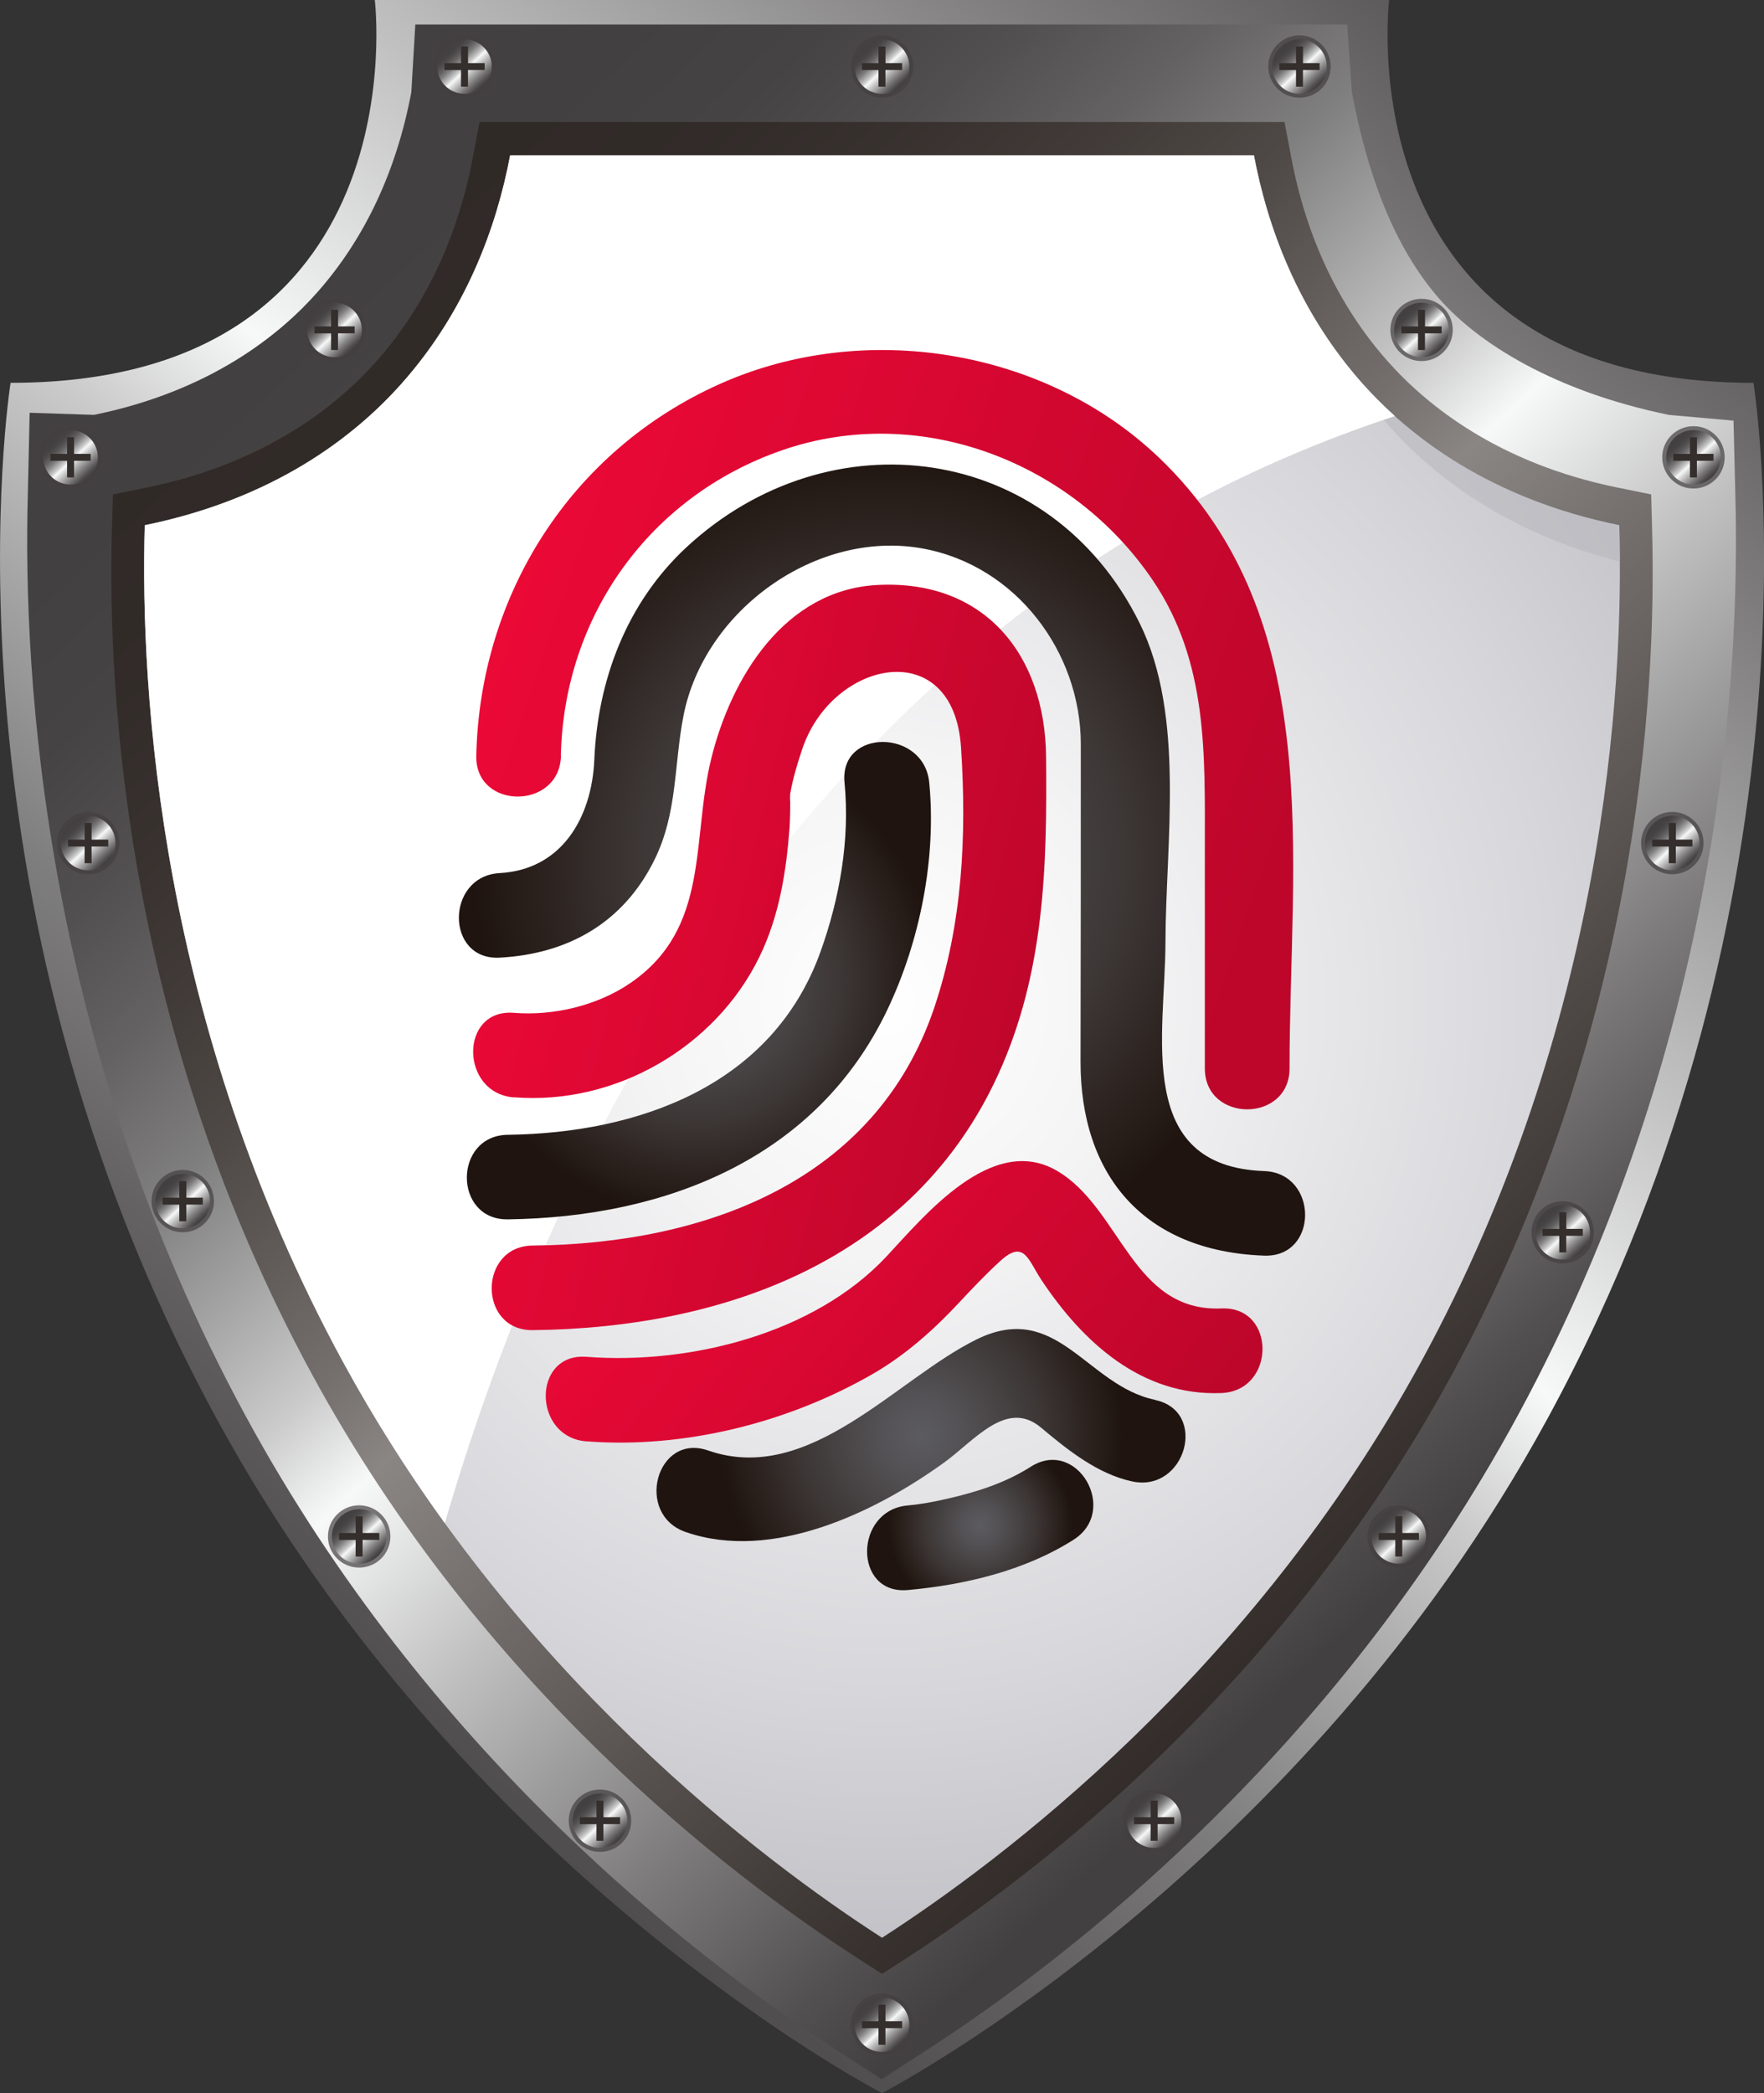 <svg width="301" height="357" viewBox="0 0 301 357" fill="none" xmlns="http://www.w3.org/2000/svg">
<rect x="0" y="0" width="301" height="357" fill="#333333" stroke="none"/>
<g clip-path="url(#clip0_2313_4074)">
<path d="M299.195 65.296C229.066 65.296 237.035 0 237.035 0H63.953C63.953 0 71.933 65.296 1.805 65.296C1.805 65.296 -12.031 152.009 36.97 241.994C78.81 318.835 147.62 355.495 150.506 357C153.38 355.495 222.19 318.835 264.041 241.994C313.042 152.009 299.207 65.296 299.207 65.296H299.195Z" fill="url(#paint0_linear_2313_4074)"/>
<path d="M296.107 84.26L295.798 71.744L284.813 70.772C265.015 66.718 252.177 58.41 245.717 51.096C237.629 41.934 233.211 29.193 230.681 15.728L229.874 4.184H70.865L70.188 15.716C67.646 29.193 62.254 40.666 54.179 49.816C47.718 57.141 35.854 66.718 16.044 70.76L5.059 70.404L4.75 84.26C3.871 115.752 7.517 178.05 41.828 241.354C73.085 299.005 118.488 333.97 142.774 349.687L150.435 354.641L158.095 349.687C182.381 333.97 227.784 299.005 259.03 241.354C293.34 178.061 296.986 115.764 296.107 84.26Z" fill="url(#paint1_linear_2313_4074)"/>
<path opacity="0.5" d="M281.903 90.186L281.749 84.331L275.989 83.158C255.728 79.033 243.496 69.172 236.798 61.633C228.46 52.234 222.914 40.524 220.325 26.822L219.185 20.813H81.826L80.686 26.822C78.085 40.524 72.551 52.234 64.214 61.633C57.528 69.184 45.283 79.033 25.023 83.158L19.263 84.331L19.097 90.186C18.289 119.142 21.65 176.414 53.335 234.586C82.159 287.532 124.069 319.652 146.492 334.089L150.506 336.673L154.52 334.089C176.942 319.652 218.841 287.52 247.676 234.586C279.35 176.414 282.722 119.142 281.903 90.186Z" fill="#1F140F"/>
<path d="M232.427 65.367C221.418 52.946 216.264 38.651 213.96 26.479H87.052C84.748 38.651 79.594 52.946 68.573 65.367C60.414 74.565 46.673 85.102 24.691 89.582C23.895 117.838 27.137 174.66 58.526 232.287C87.456 285.41 130.21 317.436 150.506 330.509C170.802 317.436 213.544 285.41 242.486 232.287C273.863 174.672 277.105 117.874 276.31 89.582C254.327 85.102 240.598 74.565 232.427 65.367Z" fill="url(#paint2_radial_2313_4074)"/>
<g opacity="0.5">
<path d="M236.928 72.562C244.529 81.119 256.975 90.85 276.392 95.769C276.392 93.588 276.345 91.514 276.297 89.594C254.315 85.113 240.586 74.576 232.415 65.379C230.586 63.316 228.936 61.207 227.427 59.062C229.969 63.684 233.08 68.235 236.916 72.573L236.928 72.562Z" fill="#B4B3BA"/>
<path d="M63.038 239.493C31.65 181.866 28.419 125.045 29.215 96.788C51.198 92.308 64.938 81.771 73.097 72.573C84.118 60.152 89.261 45.858 91.565 33.685H215.623C214.957 31.232 214.399 28.814 213.96 26.491H87.052C84.748 38.663 79.605 52.957 68.584 65.379C60.425 74.576 46.685 85.113 24.702 89.594C23.907 117.85 27.149 174.672 58.525 232.299C61.649 238.047 64.95 243.523 68.347 248.774C66.53 245.752 64.748 242.658 63.026 239.493H63.038Z" fill="#737277"/>
</g>
<path opacity="0.7" d="M294.29 78.002C294.29 80.941 291.915 83.324 288.97 83.324C286.024 83.324 283.637 80.941 283.637 78.002C283.637 75.062 286.024 72.692 288.97 72.692C291.915 72.692 294.29 75.074 294.29 78.002Z" fill="#434041"/>
<path d="M293.625 78.002C293.625 80.574 291.535 82.648 288.969 82.648C286.404 82.648 284.314 80.562 284.314 78.002C284.314 75.442 286.392 73.356 288.969 73.356C291.547 73.356 293.625 75.442 293.625 78.002Z" fill="url(#paint3_linear_2313_4074)"/>
<path d="M289.551 74.576H288.364V81.439H289.551V74.576Z" fill="#342E2D"/>
<path d="M292.39 77.409H285.525V78.594H292.39V77.409Z" fill="#342E2D"/>
<path opacity="0.7" d="M17.363 78.002C17.363 80.941 14.976 83.324 12.03 83.324C9.085 83.324 6.71 80.941 6.71 78.002C6.71 75.062 9.085 72.692 12.03 72.692C14.976 72.692 17.363 75.074 17.363 78.002Z" fill="#434041"/>
<path d="M16.698 78.002C16.698 80.574 14.608 82.648 12.03 82.648C9.453 82.648 7.375 80.562 7.375 78.002C7.375 75.442 9.465 73.356 12.03 73.356C14.596 73.356 16.698 75.442 16.698 78.002Z" fill="url(#paint4_linear_2313_4074)"/>
<path d="M12.636 74.576H11.449V81.439H12.636V74.576Z" fill="#342E2D"/>
<path d="M15.474 77.409H8.598V78.594H15.474V77.409Z" fill="#342E2D"/>
<path opacity="0.7" d="M247.89 56.276C247.89 59.215 245.503 61.586 242.57 61.586C239.636 61.586 237.249 59.204 237.249 56.276C237.249 53.349 239.636 50.966 242.57 50.966C245.503 50.966 247.89 53.349 247.89 56.276Z" fill="#434041"/>
<path d="M247.225 56.276C247.225 58.848 245.135 60.922 242.558 60.922C239.981 60.922 237.902 58.836 237.902 56.276C237.902 53.716 239.993 51.63 242.558 51.63C245.123 51.63 247.225 53.716 247.225 56.276Z" fill="url(#paint5_linear_2313_4074)"/>
<path d="M243.151 52.839H241.964V59.702H243.151V52.839Z" fill="#342E2D"/>
<path d="M246.002 55.672H239.125V56.857H246.002V55.672Z" fill="#342E2D"/>
<path opacity="0.7" d="M62.409 56.276C62.409 59.215 60.022 61.586 57.088 61.586C54.155 61.586 51.756 59.204 51.756 56.276C51.756 53.349 54.143 50.966 57.088 50.966C60.033 50.966 62.409 53.349 62.409 56.276Z" fill="#434041"/>
<path d="M61.743 56.276C61.743 58.848 59.653 60.922 57.088 60.922C54.523 60.922 52.433 58.836 52.433 56.276C52.433 53.716 54.523 51.63 57.088 51.63C59.653 51.63 61.743 53.716 61.743 56.276Z" fill="url(#paint6_linear_2313_4074)"/>
<path d="M57.682 52.839H56.495V59.702H57.682V52.839Z" fill="#342E2D"/>
<path d="M60.52 55.672H53.644V56.857H60.52V55.672Z" fill="#342E2D"/>
<path opacity="0.7" d="M155.827 11.355C155.827 14.282 153.439 16.665 150.506 16.665C147.573 16.665 145.186 14.282 145.186 11.355C145.186 8.427 147.573 6.033 150.506 6.033C153.439 6.033 155.827 8.415 155.827 11.355Z" fill="#434041"/>
<path d="M155.162 11.355C155.162 13.927 153.071 16.001 150.494 16.001C147.917 16.001 145.839 13.915 145.839 11.355C145.839 8.795 147.929 6.709 150.494 6.709C153.06 6.709 155.162 8.795 155.162 11.355Z" fill="url(#paint7_linear_2313_4074)"/>
<path d="M151.088 7.929H149.9V14.792H151.088V7.929Z" fill="#342E2D"/>
<path d="M153.938 10.762H147.062V11.947H153.938V10.762Z" fill="#342E2D"/>
<path opacity="0.7" d="M290.68 143.796C290.68 146.735 288.293 149.117 285.347 149.117C282.402 149.117 280.027 146.735 280.027 143.796C280.027 140.856 282.414 138.486 285.347 138.486C288.281 138.486 290.68 140.868 290.68 143.796Z" fill="#434041"/>
<path d="M290.003 143.796C290.003 146.368 287.913 148.442 285.347 148.442C282.782 148.442 280.692 146.356 280.692 143.796C280.692 141.235 282.782 139.149 285.347 139.149C287.913 139.149 290.003 141.235 290.003 143.796Z" fill="url(#paint8_linear_2313_4074)"/>
<path d="M285.953 140.37H284.753V147.233H285.953V140.37Z" fill="#342E2D"/>
<path d="M288.791 143.203H281.915V144.388H288.791V143.203Z" fill="#342E2D"/>
<path opacity="0.7" d="M271.975 210.194C271.975 213.133 269.588 215.504 266.642 215.504C263.697 215.504 261.322 213.121 261.322 210.194C261.322 207.266 263.709 204.884 266.642 204.884C269.576 204.884 271.975 207.266 271.975 210.194Z" fill="#434041"/>
<path d="M271.309 210.194C271.309 212.766 269.219 214.84 266.654 214.84C264.089 214.84 261.999 212.754 261.999 210.194C261.999 207.634 264.089 205.548 266.654 205.548C269.219 205.548 271.309 207.634 271.309 210.194Z" fill="url(#paint9_linear_2313_4074)"/>
<path d="M267.26 206.757H266.061V213.619H267.26V206.757Z" fill="#342E2D"/>
<path d="M270.086 209.601H263.21V210.786H270.086V209.601Z" fill="#342E2D"/>
<path opacity="0.7" d="M243.995 262.061C243.995 265 241.619 267.371 238.662 267.371C235.705 267.371 233.342 264.988 233.342 262.061C233.342 259.133 235.729 256.751 238.662 256.751C241.596 256.751 243.995 259.133 243.995 262.061Z" fill="#434041"/>
<path d="M243.329 262.061C243.329 264.633 241.239 266.707 238.674 266.707C236.109 266.707 234.019 264.621 234.019 262.061C234.019 259.501 236.097 257.414 238.674 257.414C241.251 257.414 243.329 259.501 243.329 262.061Z" fill="url(#paint10_linear_2313_4074)"/>
<path d="M239.28 258.635H238.081V265.498H239.28V258.635Z" fill="#342E2D"/>
<path d="M242.118 261.468H235.242V262.653H242.118V261.468Z" fill="#342E2D"/>
<path opacity="0.7" d="M202.262 310.538C202.262 313.477 199.875 315.86 196.942 315.86C194.008 315.86 191.621 313.477 191.621 310.538C191.621 307.598 194.008 305.228 196.942 305.228C199.875 305.228 202.262 307.61 202.262 310.538Z" fill="#434041"/>
<path d="M201.597 310.538C201.597 313.11 199.507 315.184 196.942 315.184C194.376 315.184 192.274 313.11 192.274 310.538C192.274 307.966 194.365 305.892 196.942 305.892C199.519 305.892 201.597 307.978 201.597 310.538Z" fill="url(#paint11_linear_2313_4074)"/>
<path d="M197.535 307.112H196.336V313.975H197.535V307.112Z" fill="#342E2D"/>
<path d="M200.374 309.945H193.498V311.131H200.374V309.945Z" fill="#342E2D"/>
<path opacity="0.7" d="M66.613 262.061C66.613 265 64.226 267.371 61.281 267.371C58.335 267.371 55.96 264.988 55.96 262.061C55.96 259.133 58.347 256.751 61.281 256.751C64.214 256.751 66.613 259.133 66.613 262.061Z" fill="#434041"/>
<path d="M65.948 262.061C65.948 264.633 63.858 266.707 61.28 266.707C58.703 266.707 56.625 264.621 56.625 262.061C56.625 259.501 58.715 257.414 61.28 257.414C63.846 257.414 65.948 259.501 65.948 262.061Z" fill="url(#paint12_linear_2313_4074)"/>
<path d="M61.874 258.635H60.687V265.498H61.874V258.635Z" fill="#342E2D"/>
<path d="M64.724 261.468H57.848V262.653H64.724V261.468Z" fill="#342E2D"/>
<path opacity="0.7" d="M107.705 310.538C107.705 313.477 105.318 315.86 102.372 315.86C99.427 315.86 97.052 313.477 97.052 310.538C97.052 307.598 99.439 305.228 102.372 305.228C105.306 305.228 107.705 307.61 107.705 310.538Z" fill="#434041"/>
<path d="M107.04 310.538C107.04 313.11 104.949 315.184 102.372 315.184C99.795 315.184 97.717 313.11 97.717 310.538C97.717 307.966 99.807 305.892 102.372 305.892C104.937 305.892 107.04 307.978 107.04 310.538Z" fill="url(#paint13_linear_2313_4074)"/>
<path d="M102.966 307.112H101.778V313.975H102.966V307.112Z" fill="#342E2D"/>
<path d="M105.816 309.945H98.94V311.131H105.816V309.945Z" fill="#342E2D"/>
<path opacity="0.7" d="M36.507 204.872C36.507 207.8 34.12 210.182 31.187 210.182C28.253 210.182 25.866 207.8 25.866 204.872C25.866 201.944 28.253 199.55 31.187 199.55C34.12 199.55 36.507 201.933 36.507 204.872Z" fill="#434041"/>
<path d="M35.842 204.872C35.842 207.444 33.764 209.518 31.187 209.518C28.61 209.518 26.531 207.444 26.531 204.872C26.531 202.3 28.621 200.214 31.187 200.214C33.752 200.214 35.842 202.3 35.842 204.872Z" fill="url(#paint14_linear_2313_4074)"/>
<path d="M31.792 201.447H30.593V208.309H31.792V201.447Z" fill="#342E2D"/>
<path d="M34.619 204.279H27.743V205.465H34.619V204.279Z" fill="#342E2D"/>
<path opacity="0.7" d="M20.368 143.796C20.368 146.735 17.981 149.117 15.047 149.117C12.114 149.117 9.715 146.735 9.715 143.796C9.715 140.856 12.102 138.486 15.047 138.486C17.992 138.486 20.368 140.868 20.368 143.796Z" fill="#434041"/>
<path d="M19.703 143.796C19.703 146.368 17.612 148.442 15.047 148.442C12.482 148.442 10.392 146.356 10.392 143.796C10.392 141.235 12.482 139.149 15.047 139.149C17.612 139.149 19.703 141.235 19.703 143.796Z" fill="url(#paint15_linear_2313_4074)"/>
<path d="M15.629 140.37H14.441V147.233H15.629V140.37Z" fill="#342E2D"/>
<path d="M18.479 143.203H11.603V144.388H18.479V143.203Z" fill="#342E2D"/>
<path opacity="0.7" d="M155.827 345.337C155.827 348.276 153.439 350.659 150.506 350.659C147.573 350.659 145.186 348.276 145.186 345.337C145.186 342.398 147.573 340.027 150.506 340.027C153.439 340.027 155.827 342.409 155.827 345.337Z" fill="#434041"/>
<path d="M155.162 345.337C155.162 347.909 153.071 349.983 150.494 349.983C147.917 349.983 145.839 347.897 145.839 345.337C145.839 342.777 147.929 340.691 150.494 340.691C153.06 340.691 155.162 342.765 155.162 345.337Z" fill="url(#paint16_linear_2313_4074)"/>
<path d="M151.088 341.912H149.9V348.774H151.088V341.912Z" fill="#342E2D"/>
<path d="M153.938 344.744H147.062V345.93H153.938V344.744Z" fill="#342E2D"/>
<path opacity="0.7" d="M227.059 11.355C227.059 14.282 224.684 16.665 221.738 16.665C218.793 16.665 216.418 14.282 216.418 11.355C216.418 8.427 218.805 6.033 221.738 6.033C224.672 6.033 227.059 8.415 227.059 11.355Z" fill="#434041"/>
<path d="M226.394 11.355C226.394 13.927 224.304 16.001 221.738 16.001C219.173 16.001 217.083 13.915 217.083 11.355C217.083 8.795 219.173 6.709 221.738 6.709C224.304 6.709 226.394 8.795 226.394 11.355Z" fill="url(#paint17_linear_2313_4074)"/>
<path d="M222.332 7.929H221.145V14.792H222.332V7.929Z" fill="#342E2D"/>
<path d="M225.182 10.762H218.306V11.947H225.182V10.762Z" fill="#342E2D"/>
<path opacity="0.7" d="M84.593 11.355C84.593 14.282 82.206 16.665 79.261 16.665C76.316 16.665 73.94 14.282 73.94 11.355C73.94 8.427 76.316 6.033 79.261 6.033C82.206 6.033 84.593 8.415 84.593 11.355Z" fill="#434041"/>
<path d="M83.916 11.355C83.916 13.927 81.826 16.001 79.261 16.001C76.696 16.001 74.606 13.915 74.606 11.355C74.606 8.795 76.696 6.709 79.261 6.709C81.826 6.709 83.916 8.795 83.916 11.355Z" fill="url(#paint18_linear_2313_4074)"/>
<path d="M79.855 7.929H78.667V14.792H79.855V7.929Z" fill="#342E2D"/>
<path d="M82.705 10.762H75.829V11.947H82.705V10.762Z" fill="#342E2D"/>
<path d="M238.021 70.973C235.931 69.089 234.066 67.204 232.427 65.367C221.418 52.946 216.264 38.651 213.96 26.479H87.052C84.748 38.651 79.605 52.946 68.584 65.367C60.425 74.565 46.685 85.102 24.702 89.582C23.907 117.838 27.149 174.66 58.525 232.287C63.917 242.184 69.784 251.346 75.9 259.785C94.51 196.125 138.167 103.734 238.021 70.973Z" fill="url(#paint19_linear_2313_4074)"/>
<path d="M95.698 128.897C96.232 105.109 110.804 84.651 133.428 76.805C156.967 68.638 183.023 78.772 196.692 98.957C206.134 112.908 205.588 128.624 205.588 144.59V182.234C205.588 191.538 220.041 191.538 220.041 182.234C220.041 146.214 226.501 105.559 197.809 78.097C178.273 59.405 147.371 54.498 122.811 65.497C97.479 76.84 81.886 101.351 81.269 128.897C81.055 138.201 95.508 138.177 95.722 128.897H95.698Z" fill="url(#paint20_linear_2313_4074)"/>
<path d="M85.271 163.341C96.992 162.701 106.386 157.343 111.659 146.688C115.638 138.652 114.973 130.544 116.624 122.094C120.139 104.054 139.331 90.293 157.37 93.541C173.344 96.409 184.424 111.189 184.424 126.941C184.424 144.957 184.424 162.973 184.377 180.989C184.329 200.498 195.231 213.441 215.718 214.164C225.041 214.496 225.005 200.072 215.718 199.74C193.509 198.958 198.83 176.461 198.866 160.828C198.901 143.677 202.286 122.094 194.448 106.258C179.211 75.465 141.456 70.724 117.087 93.387C106.909 102.857 101.992 115.989 101.41 129.584C100.983 139.422 95.876 148.335 85.271 148.916C76.007 149.426 75.948 163.85 85.271 163.341Z" fill="url(#paint21_radial_2313_4074)"/>
<path d="M87.681 187.152C104.997 188.551 122.075 178.63 129.592 163.186C132.965 156.264 134.165 148.691 134.735 141.081C134.841 139.114 134.865 137.146 134.818 135.179C134.818 137.988 134.699 136.163 134.853 135.285C135.317 132.713 136.065 130.213 136.896 127.747C142.015 112.505 162.715 108.167 163.985 127.498C164.971 142.492 164.235 157.592 159.401 171.922C149.342 201.672 120.079 212.149 90.888 212.446C81.577 212.541 81.565 226.965 90.888 226.87C123.809 226.527 155.922 214.781 170.315 183.288C178.272 165.889 178.676 147.742 178.498 129.063C178.332 111.699 168.011 98.827 149.722 99.775C133.856 100.605 124.747 115.598 121.35 129.442C117.942 143.345 121.243 158.279 107.586 167.655C101.968 171.507 94.475 173.297 87.681 172.751C78.382 172.005 78.454 186.429 87.681 187.176V187.152Z" fill="url(#paint22_linear_2313_4074)"/>
<path d="M144.105 133.46C145.055 143.203 143.274 153.242 139.984 162.392C131.801 185.09 109.106 193.256 86.648 193.553C77.337 193.671 77.326 208.096 86.648 207.977C113.619 207.622 139.343 197.595 151.444 172.159C156.967 160.543 159.817 146.356 158.558 133.46C157.667 124.286 143.202 124.203 144.105 133.46Z" fill="url(#paint23_radial_2313_4074)"/>
<path d="M100.068 245.835C116.813 247.126 134.616 242.622 149.033 234.278C154.437 231.149 159.247 226.894 163.487 222.355C165.838 219.842 168.142 217.4 170.683 215.077C174.769 211.332 175.446 214.923 177.679 218.277C184.78 228.992 194.887 238.178 208.45 237.597C217.737 237.194 217.772 222.781 208.45 223.172C193.165 223.824 191.289 206.093 180.374 199.704C169.246 193.185 157.644 207.491 151.266 214.307C138.927 227.499 117.728 232.773 100.068 231.422C90.769 230.711 90.84 245.135 100.068 245.846V245.835Z" fill="url(#paint24_linear_2313_4074)"/>
<path d="M197.084 238.759C185.422 236.329 180.398 221.75 166.729 228.411C152.964 235.108 138.155 253.42 120.828 247.399C112.004 244.329 108.239 258.268 116.992 261.302C131.825 266.458 149.485 257.853 161.123 249.438C166.301 245.692 171.788 238.557 177.655 243.511C182.156 247.292 187.322 251.441 193.236 252.685C202.333 254.582 206.205 240.679 197.084 238.782V238.759Z" fill="url(#paint25_radial_2313_4074)"/>
<path d="M154.9 271.199C164.662 270.322 174.864 267.904 183.189 262.618C191.027 257.64 183.783 245.159 175.897 250.161C171.527 252.934 166.788 254.44 161.765 255.601C158.724 256.3 156.658 256.62 154.888 256.774C145.684 257.592 145.601 272.029 154.888 271.199H154.9Z" fill="url(#paint26_radial_2313_4074)"/>
</g>
<defs>
<linearGradient id="paint0_linear_2313_4074" x1="-1.877" y1="321.466" x2="276.752" y2="-18.747" gradientUnits="userSpaceOnUse">
<stop stop-color="#434041"/>
<stop offset="0.08" stop-color="#464344"/>
<stop offset="0.16" stop-color="#524F50"/>
<stop offset="0.24" stop-color="#656263"/>
<stop offset="0.32" stop-color="#7F7E7E"/>
<stop offset="0.39" stop-color="#A2A1A1"/>
<stop offset="0.47" stop-color="#CBCBCC"/>
<stop offset="0.53" stop-color="#F7F8F8"/>
<stop offset="0.65" stop-color="#C1C1C1"/>
<stop offset="0.82" stop-color="#7D7B7C"/>
<stop offset="0.94" stop-color="#535051"/>
<stop offset="1" stop-color="#434041"/>
</linearGradient>
<linearGradient id="paint1_linear_2313_4074" x1="60.817" y1="48.252" x2="254.416" y2="255.51" gradientUnits="userSpaceOnUse">
<stop stop-color="#434041"/>
<stop offset="0.08" stop-color="#464344"/>
<stop offset="0.16" stop-color="#524F50"/>
<stop offset="0.24" stop-color="#656263"/>
<stop offset="0.32" stop-color="#7F7E7E"/>
<stop offset="0.39" stop-color="#A2A1A1"/>
<stop offset="0.47" stop-color="#CBCBCC"/>
<stop offset="0.53" stop-color="#F7F8F8"/>
<stop offset="0.65" stop-color="#C1C1C1"/>
<stop offset="0.82" stop-color="#7D7B7C"/>
<stop offset="0.94" stop-color="#535051"/>
<stop offset="1" stop-color="#434041"/>
</linearGradient>
<radialGradient id="paint2_radial_2313_4074" cx="0" cy="0" r="1" gradientUnits="userSpaceOnUse" gradientTransform="translate(150.506 170.978) scale(186.93 194.022)">
<stop stop-color="white"/>
<stop offset="0.22" stop-color="#F4F4F5"/>
<stop offset="0.61" stop-color="#D7D6DA"/>
<stop offset="1" stop-color="#B4B3BA"/>
</radialGradient>
<linearGradient id="paint3_linear_2313_4074" x1="286.285" y1="75.157" x2="291.974" y2="81.249" gradientUnits="userSpaceOnUse">
<stop stop-color="#434041"/>
<stop offset="0.08" stop-color="#464344"/>
<stop offset="0.16" stop-color="#524F50"/>
<stop offset="0.24" stop-color="#656263"/>
<stop offset="0.32" stop-color="#7F7E7E"/>
<stop offset="0.39" stop-color="#A2A1A1"/>
<stop offset="0.47" stop-color="#CBCBCC"/>
<stop offset="0.53" stop-color="#F7F8F8"/>
<stop offset="0.65" stop-color="#C1C1C1"/>
<stop offset="0.82" stop-color="#7D7B7C"/>
<stop offset="0.94" stop-color="#535051"/>
<stop offset="1" stop-color="#434041"/>
</linearGradient>
<linearGradient id="paint4_linear_2313_4074" x1="9.37" y1="75.157" x2="15.059" y2="81.249" gradientUnits="userSpaceOnUse">
<stop stop-color="#434041"/>
<stop offset="0.08" stop-color="#464344"/>
<stop offset="0.16" stop-color="#524F50"/>
<stop offset="0.24" stop-color="#656263"/>
<stop offset="0.32" stop-color="#7F7E7E"/>
<stop offset="0.39" stop-color="#A2A1A1"/>
<stop offset="0.47" stop-color="#CBCBCC"/>
<stop offset="0.53" stop-color="#F7F8F8"/>
<stop offset="0.65" stop-color="#C1C1C1"/>
<stop offset="0.82" stop-color="#7D7B7C"/>
<stop offset="0.94" stop-color="#535051"/>
<stop offset="1" stop-color="#434041"/>
</linearGradient>
<linearGradient id="paint5_linear_2313_4074" x1="239.886" y1="53.42" x2="245.574" y2="59.511" gradientUnits="userSpaceOnUse">
<stop stop-color="#434041"/>
<stop offset="0.08" stop-color="#464344"/>
<stop offset="0.16" stop-color="#524F50"/>
<stop offset="0.24" stop-color="#656263"/>
<stop offset="0.32" stop-color="#7F7E7E"/>
<stop offset="0.39" stop-color="#A2A1A1"/>
<stop offset="0.47" stop-color="#CBCBCC"/>
<stop offset="0.53" stop-color="#F7F8F8"/>
<stop offset="0.65" stop-color="#C1C1C1"/>
<stop offset="0.82" stop-color="#7D7B7C"/>
<stop offset="0.94" stop-color="#535051"/>
<stop offset="1" stop-color="#434041"/>
</linearGradient>
<linearGradient id="paint6_linear_2313_4074" x1="54.416" y1="53.42" x2="60.104" y2="59.511" gradientUnits="userSpaceOnUse">
<stop stop-color="#434041"/>
<stop offset="0.08" stop-color="#464344"/>
<stop offset="0.16" stop-color="#524F50"/>
<stop offset="0.24" stop-color="#656263"/>
<stop offset="0.32" stop-color="#7F7E7E"/>
<stop offset="0.39" stop-color="#A2A1A1"/>
<stop offset="0.47" stop-color="#CBCBCC"/>
<stop offset="0.53" stop-color="#F7F8F8"/>
<stop offset="0.65" stop-color="#C1C1C1"/>
<stop offset="0.82" stop-color="#7D7B7C"/>
<stop offset="0.94" stop-color="#535051"/>
<stop offset="1" stop-color="#434041"/>
</linearGradient>
<linearGradient id="paint7_linear_2313_4074" x1="147.822" y1="8.51" x2="153.523" y2="14.602" gradientUnits="userSpaceOnUse">
<stop stop-color="#434041"/>
<stop offset="0.08" stop-color="#464344"/>
<stop offset="0.16" stop-color="#524F50"/>
<stop offset="0.24" stop-color="#656263"/>
<stop offset="0.32" stop-color="#7F7E7E"/>
<stop offset="0.39" stop-color="#A2A1A1"/>
<stop offset="0.47" stop-color="#CBCBCC"/>
<stop offset="0.53" stop-color="#F7F8F8"/>
<stop offset="0.65" stop-color="#C1C1C1"/>
<stop offset="0.82" stop-color="#7D7B7C"/>
<stop offset="0.94" stop-color="#535051"/>
<stop offset="1" stop-color="#434041"/>
</linearGradient>
<linearGradient id="paint8_linear_2313_4074" x1="282.675" y1="140.951" x2="288.364" y2="147.043" gradientUnits="userSpaceOnUse">
<stop stop-color="#434041"/>
<stop offset="0.08" stop-color="#464344"/>
<stop offset="0.16" stop-color="#524F50"/>
<stop offset="0.24" stop-color="#656263"/>
<stop offset="0.32" stop-color="#7F7E7E"/>
<stop offset="0.39" stop-color="#A2A1A1"/>
<stop offset="0.47" stop-color="#CBCBCC"/>
<stop offset="0.53" stop-color="#F7F8F8"/>
<stop offset="0.65" stop-color="#C1C1C1"/>
<stop offset="0.82" stop-color="#7D7B7C"/>
<stop offset="0.94" stop-color="#535051"/>
<stop offset="1" stop-color="#434041"/>
</linearGradient>
<linearGradient id="paint9_linear_2313_4074" x1="263.982" y1="207.337" x2="269.67" y2="213.429" gradientUnits="userSpaceOnUse">
<stop stop-color="#434041"/>
<stop offset="0.08" stop-color="#464344"/>
<stop offset="0.16" stop-color="#524F50"/>
<stop offset="0.24" stop-color="#656263"/>
<stop offset="0.32" stop-color="#7F7E7E"/>
<stop offset="0.39" stop-color="#A2A1A1"/>
<stop offset="0.47" stop-color="#CBCBCC"/>
<stop offset="0.53" stop-color="#F7F8F8"/>
<stop offset="0.65" stop-color="#C1C1C1"/>
<stop offset="0.82" stop-color="#7D7B7C"/>
<stop offset="0.94" stop-color="#535051"/>
<stop offset="1" stop-color="#434041"/>
</linearGradient>
<linearGradient id="paint10_linear_2313_4074" x1="236.002" y1="259.216" x2="241.69" y2="265.308" gradientUnits="userSpaceOnUse">
<stop stop-color="#434041"/>
<stop offset="0.08" stop-color="#464344"/>
<stop offset="0.16" stop-color="#524F50"/>
<stop offset="0.24" stop-color="#656263"/>
<stop offset="0.32" stop-color="#7F7E7E"/>
<stop offset="0.39" stop-color="#A2A1A1"/>
<stop offset="0.47" stop-color="#CBCBCC"/>
<stop offset="0.53" stop-color="#F7F8F8"/>
<stop offset="0.65" stop-color="#C1C1C1"/>
<stop offset="0.82" stop-color="#7D7B7C"/>
<stop offset="0.94" stop-color="#535051"/>
<stop offset="1" stop-color="#434041"/>
</linearGradient>
<linearGradient id="paint11_linear_2313_4074" x1="194.258" y1="307.693" x2="199.946" y2="313.785" gradientUnits="userSpaceOnUse">
<stop stop-color="#434041"/>
<stop offset="0.08" stop-color="#464344"/>
<stop offset="0.16" stop-color="#524F50"/>
<stop offset="0.24" stop-color="#656263"/>
<stop offset="0.32" stop-color="#7F7E7E"/>
<stop offset="0.39" stop-color="#A2A1A1"/>
<stop offset="0.47" stop-color="#CBCBCC"/>
<stop offset="0.53" stop-color="#F7F8F8"/>
<stop offset="0.65" stop-color="#C1C1C1"/>
<stop offset="0.82" stop-color="#7D7B7C"/>
<stop offset="0.94" stop-color="#535051"/>
<stop offset="1" stop-color="#434041"/>
</linearGradient>
<linearGradient id="paint12_linear_2313_4074" x1="58.608" y1="259.216" x2="64.297" y2="265.308" gradientUnits="userSpaceOnUse">
<stop stop-color="#434041"/>
<stop offset="0.08" stop-color="#464344"/>
<stop offset="0.16" stop-color="#524F50"/>
<stop offset="0.24" stop-color="#656263"/>
<stop offset="0.32" stop-color="#7F7E7E"/>
<stop offset="0.39" stop-color="#A2A1A1"/>
<stop offset="0.47" stop-color="#CBCBCC"/>
<stop offset="0.53" stop-color="#F7F8F8"/>
<stop offset="0.65" stop-color="#C1C1C1"/>
<stop offset="0.82" stop-color="#7D7B7C"/>
<stop offset="0.94" stop-color="#535051"/>
<stop offset="1" stop-color="#434041"/>
</linearGradient>
<linearGradient id="paint13_linear_2313_4074" x1="99.7" y1="307.693" x2="105.389" y2="313.785" gradientUnits="userSpaceOnUse">
<stop stop-color="#434041"/>
<stop offset="0.08" stop-color="#464344"/>
<stop offset="0.16" stop-color="#524F50"/>
<stop offset="0.24" stop-color="#656263"/>
<stop offset="0.32" stop-color="#7F7E7E"/>
<stop offset="0.39" stop-color="#A2A1A1"/>
<stop offset="0.47" stop-color="#CBCBCC"/>
<stop offset="0.53" stop-color="#F7F8F8"/>
<stop offset="0.65" stop-color="#C1C1C1"/>
<stop offset="0.82" stop-color="#7D7B7C"/>
<stop offset="0.94" stop-color="#535051"/>
<stop offset="1" stop-color="#434041"/>
</linearGradient>
<linearGradient id="paint14_linear_2313_4074" x1="28.515" y1="202.027" x2="34.203" y2="208.119" gradientUnits="userSpaceOnUse">
<stop stop-color="#434041"/>
<stop offset="0.08" stop-color="#464344"/>
<stop offset="0.16" stop-color="#524F50"/>
<stop offset="0.24" stop-color="#656263"/>
<stop offset="0.32" stop-color="#7F7E7E"/>
<stop offset="0.39" stop-color="#A2A1A1"/>
<stop offset="0.47" stop-color="#CBCBCC"/>
<stop offset="0.53" stop-color="#F7F8F8"/>
<stop offset="0.65" stop-color="#C1C1C1"/>
<stop offset="0.82" stop-color="#7D7B7C"/>
<stop offset="0.94" stop-color="#535051"/>
<stop offset="1" stop-color="#434041"/>
</linearGradient>
<linearGradient id="paint15_linear_2313_4074" x1="12.363" y1="140.951" x2="18.063" y2="147.043" gradientUnits="userSpaceOnUse">
<stop stop-color="#434041"/>
<stop offset="0.08" stop-color="#464344"/>
<stop offset="0.16" stop-color="#524F50"/>
<stop offset="0.24" stop-color="#656263"/>
<stop offset="0.32" stop-color="#7F7E7E"/>
<stop offset="0.39" stop-color="#A2A1A1"/>
<stop offset="0.47" stop-color="#CBCBCC"/>
<stop offset="0.53" stop-color="#F7F8F8"/>
<stop offset="0.65" stop-color="#C1C1C1"/>
<stop offset="0.82" stop-color="#7D7B7C"/>
<stop offset="0.94" stop-color="#535051"/>
<stop offset="1" stop-color="#434041"/>
</linearGradient>
<linearGradient id="paint16_linear_2313_4074" x1="147.822" y1="342.492" x2="153.523" y2="348.584" gradientUnits="userSpaceOnUse">
<stop stop-color="#434041"/>
<stop offset="0.08" stop-color="#464344"/>
<stop offset="0.16" stop-color="#524F50"/>
<stop offset="0.24" stop-color="#656263"/>
<stop offset="0.32" stop-color="#7F7E7E"/>
<stop offset="0.39" stop-color="#A2A1A1"/>
<stop offset="0.47" stop-color="#CBCBCC"/>
<stop offset="0.53" stop-color="#F7F8F8"/>
<stop offset="0.65" stop-color="#C1C1C1"/>
<stop offset="0.82" stop-color="#7D7B7C"/>
<stop offset="0.94" stop-color="#535051"/>
<stop offset="1" stop-color="#434041"/>
</linearGradient>
<linearGradient id="paint17_linear_2313_4074" x1="219.066" y1="8.51" x2="224.755" y2="14.602" gradientUnits="userSpaceOnUse">
<stop stop-color="#434041"/>
<stop offset="0.08" stop-color="#464344"/>
<stop offset="0.16" stop-color="#524F50"/>
<stop offset="0.24" stop-color="#656263"/>
<stop offset="0.32" stop-color="#7F7E7E"/>
<stop offset="0.39" stop-color="#A2A1A1"/>
<stop offset="0.47" stop-color="#CBCBCC"/>
<stop offset="0.53" stop-color="#F7F8F8"/>
<stop offset="0.65" stop-color="#C1C1C1"/>
<stop offset="0.82" stop-color="#7D7B7C"/>
<stop offset="0.94" stop-color="#535051"/>
<stop offset="1" stop-color="#434041"/>
</linearGradient>
<linearGradient id="paint18_linear_2313_4074" x1="76.589" y1="8.51" x2="82.277" y2="14.602" gradientUnits="userSpaceOnUse">
<stop stop-color="#434041"/>
<stop offset="0.08" stop-color="#464344"/>
<stop offset="0.16" stop-color="#524F50"/>
<stop offset="0.24" stop-color="#656263"/>
<stop offset="0.32" stop-color="#7F7E7E"/>
<stop offset="0.39" stop-color="#A2A1A1"/>
<stop offset="0.47" stop-color="#CBCBCC"/>
<stop offset="0.53" stop-color="#F7F8F8"/>
<stop offset="0.65" stop-color="#C1C1C1"/>
<stop offset="0.82" stop-color="#7D7B7C"/>
<stop offset="0.94" stop-color="#535051"/>
<stop offset="1" stop-color="#434041"/>
</linearGradient>
<linearGradient id="paint19_linear_2313_4074" x1="24.595" y1="143.132" x2="238.021" y2="143.132" gradientUnits="userSpaceOnUse">
<stop stop-color="white"/>
<stop offset="0.86" stop-color="white"/>
<stop offset="1" stop-color="white"/>
</linearGradient>
<linearGradient id="paint20_linear_2313_4074" x1="83.159" y1="59.841" x2="229.995" y2="110.373" gradientUnits="userSpaceOnUse">
<stop stop-color="#F10938"/>
<stop offset="1" stop-color="#BE062B"/>
</linearGradient>
<radialGradient id="paint21_radial_2313_4074" cx="0" cy="0" r="1" gradientUnits="userSpaceOnUse" gradientTransform="translate(150.506 146.7) scale(69.938 69.8)">
<stop stop-color="#5C5B5F"/>
<stop offset="0.21" stop-color="#535154"/>
<stop offset="0.59" stop-color="#3D3736"/>
<stop offset="1" stop-color="#1F140F"/>
</radialGradient>
<linearGradient id="paint22_linear_2313_4074" x1="82.062" y1="99.862" x2="190.703" y2="126.579" gradientUnits="userSpaceOnUse">
<stop stop-color="#F10938"/>
<stop offset="1" stop-color="#BE062B"/>
</linearGradient>
<radialGradient id="paint23_radial_2313_4074" cx="0" cy="0" r="1" gradientUnits="userSpaceOnUse" gradientTransform="translate(119.26 167.264) scale(40.201 40.121)">
<stop stop-color="#5C5B5F"/>
<stop offset="0.21" stop-color="#535154"/>
<stop offset="0.59" stop-color="#3D3736"/>
<stop offset="1" stop-color="#1F140F"/>
</radialGradient>
<linearGradient id="paint24_linear_2313_4074" x1="94.781" y1="198.094" x2="181.404" y2="268.651" gradientUnits="userSpaceOnUse">
<stop stop-color="#F10938"/>
<stop offset="1" stop-color="#BE062B"/>
</linearGradient>
<radialGradient id="paint25_radial_2313_4074" cx="0" cy="0" r="1" gradientUnits="userSpaceOnUse" gradientTransform="translate(157.157 244.768) scale(34.393 34.325)">
<stop stop-color="#5C5B5F"/>
<stop offset="0.21" stop-color="#535154"/>
<stop offset="0.59" stop-color="#3D3736"/>
<stop offset="1" stop-color="#1F140F"/>
</radialGradient>
<radialGradient id="paint26_radial_2313_4074" cx="0" cy="0" r="1" gradientUnits="userSpaceOnUse" gradientTransform="translate(167.263 260.117) scale(15.76 15.728)">
<stop stop-color="#5C5B5F"/>
<stop offset="0.21" stop-color="#535154"/>
<stop offset="0.59" stop-color="#3D3736"/>
<stop offset="1" stop-color="#1F140F"/>
</radialGradient>
<clipPath id="clip0_2313_4074">
<rect width="301" height="357" fill="white"/>
</clipPath>
</defs>
</svg>
